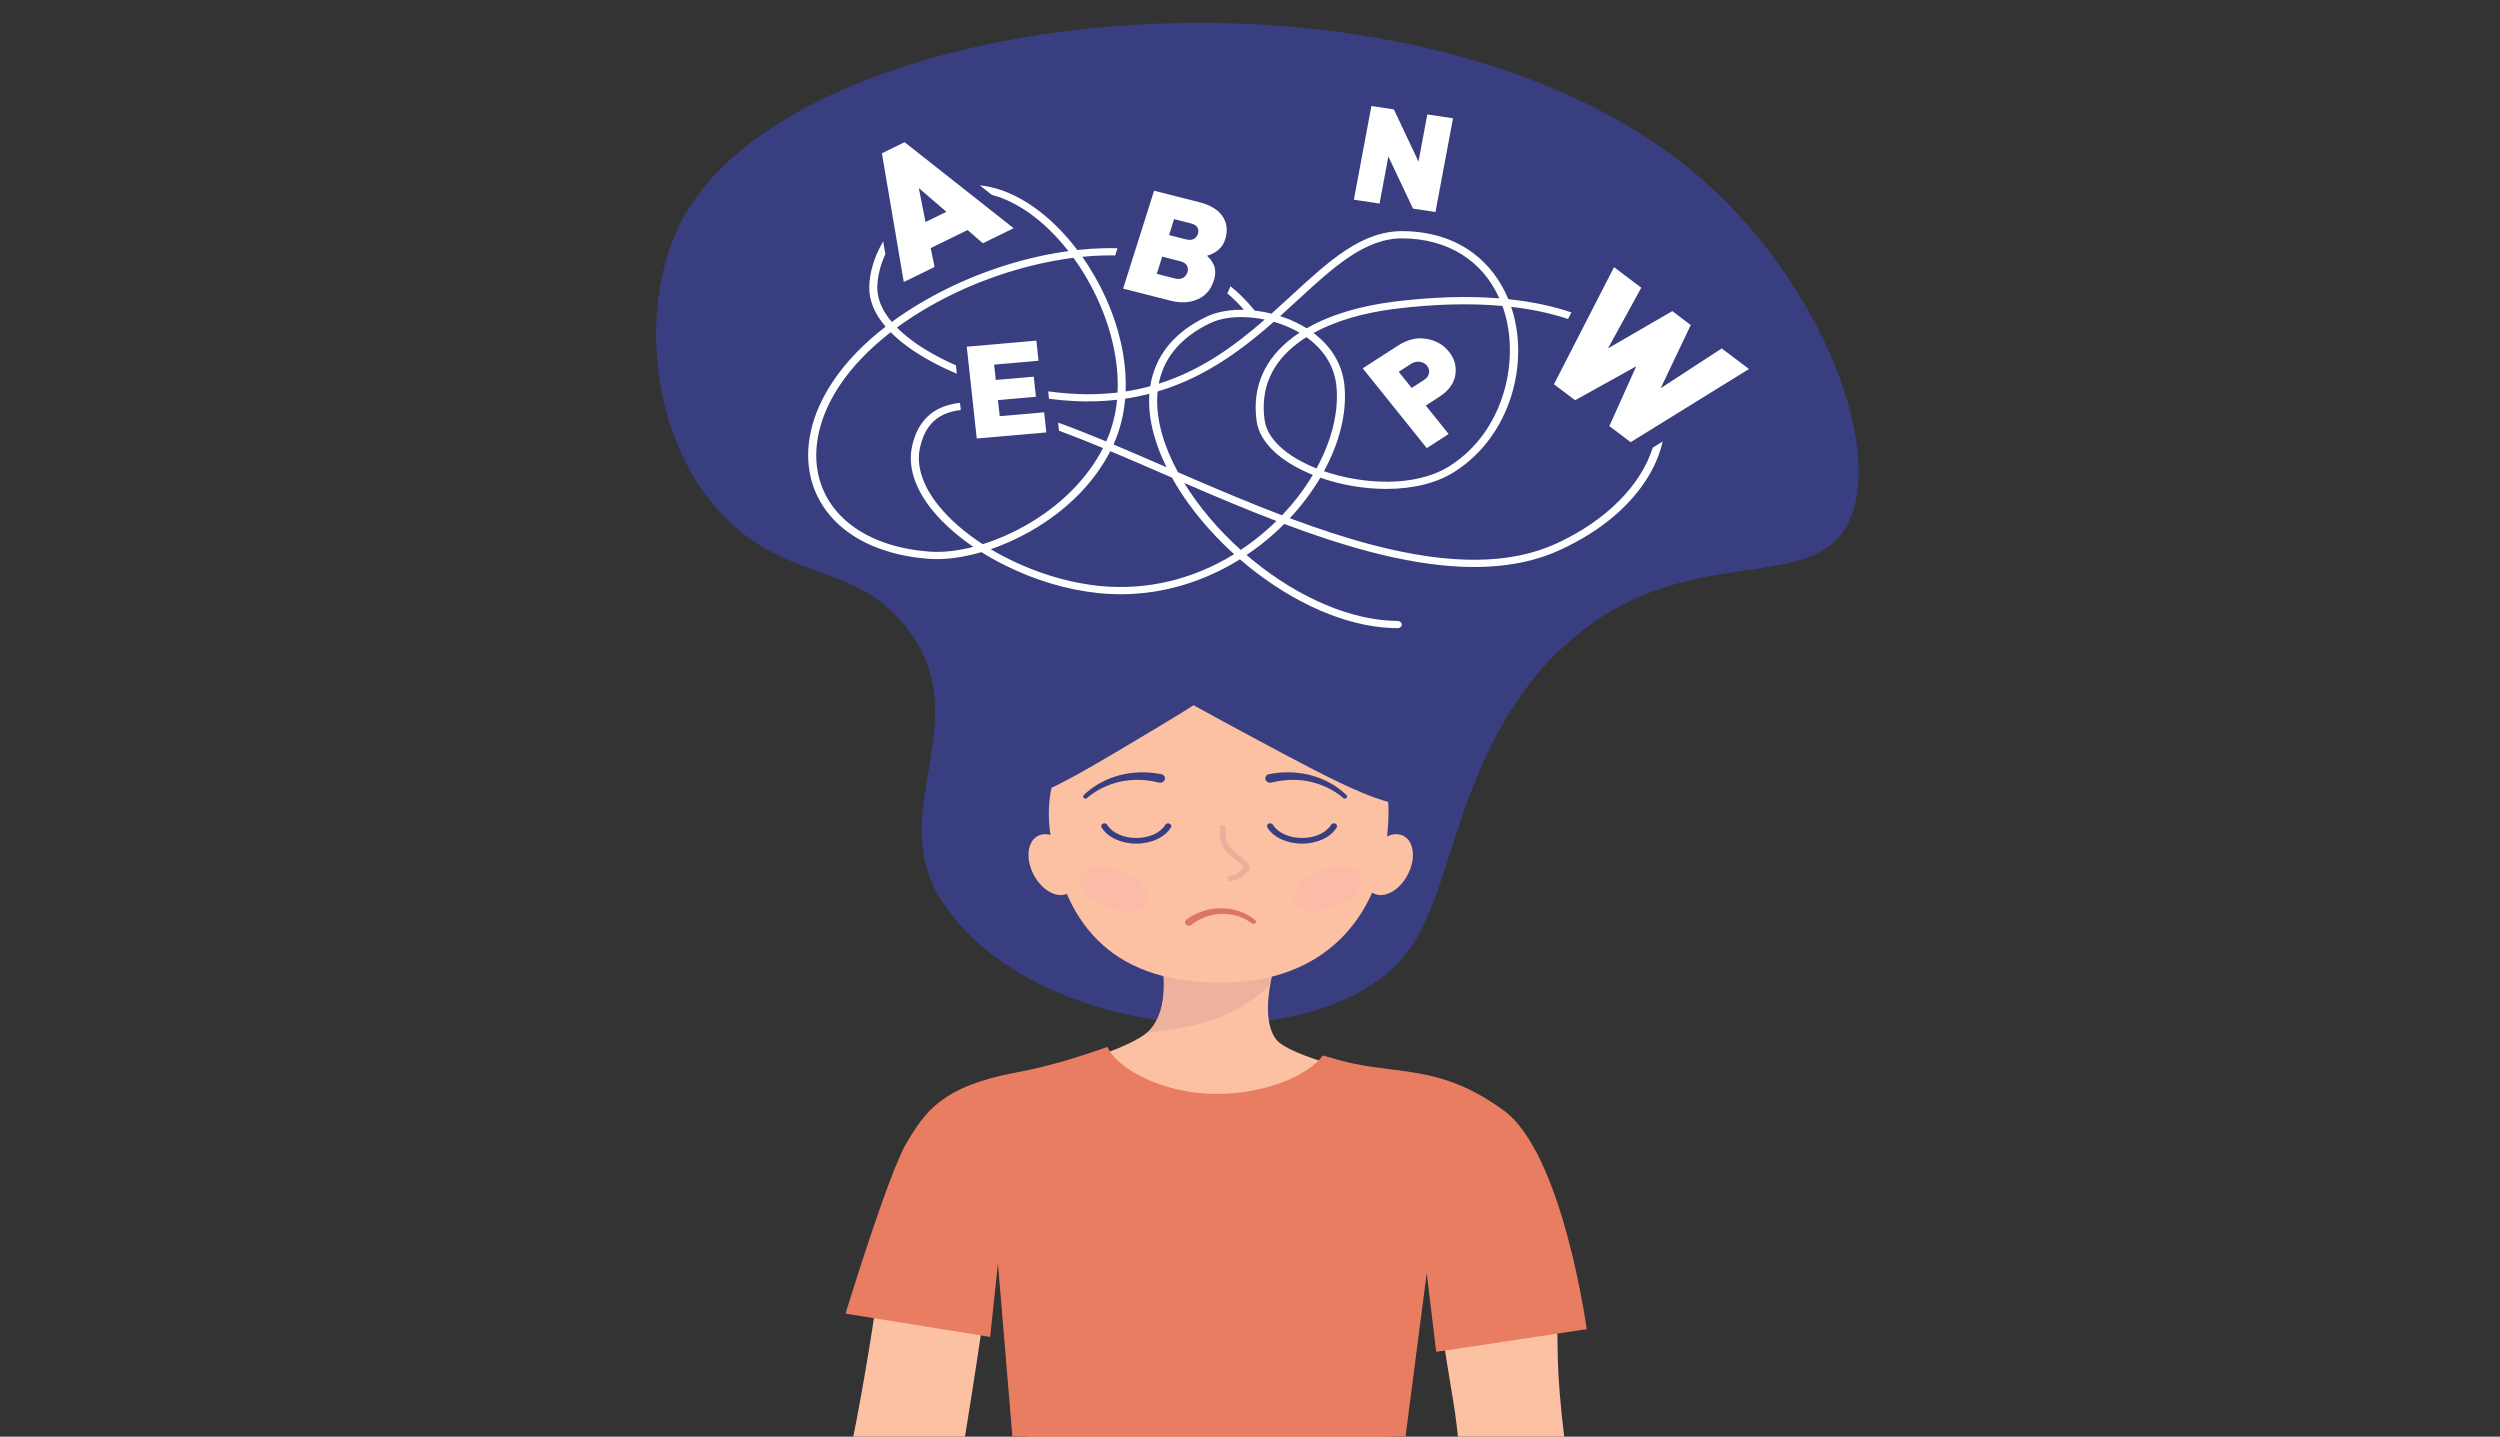 <?xml version="1.0" encoding="UTF-8"?>
<svg xmlns="http://www.w3.org/2000/svg" version="1.1" viewBox="0 0 8700.58 5000">
  <rect x="0" y="0" width="8700.58" height="5000" fill="#333333" stroke="none"/>
  <!-- Generator: Adobe Illustrator 29.5.1, SVG Export Plug-In . SVG Version: 2.1.0 Build 141)  -->
  <defs>
    <style>
      .st0 {
        fill: #fcc0a2;
      }

      .st1 {
        fill: #f9b2b2;
      }

      .st1, .st2, .st3 {
        mix-blend-mode: multiply;
        opacity: .3;
      }

      .st4 {
        isolation: isolate;
      }

      .st2 {
        fill: #c69191;
      }

      .st5 {
        fill: #dd7466;
      }

      .st6 {
        fill: #fff;
      }

      .st7 {
        fill: #383e7f;
      }

      .st3 {
        fill: #b78b8b;
      }

      .st8 {
        fill: #e97d61;
      }
    </style>
  </defs>
  <g class="st4">
    <g id="_x2014_ÎÓÈ_x5F_1">
      <g>
        <path class="st7" d="M2369.07,774.03c-145.68,284.53-113.91,761.84,160.06,1032.9,220.96,218.61,446.18,151.41,623.39,374.24,254.7,320.28-71.48,634.03,117.94,943.08,290.8,474.48,1221.51,583.81,1583.75,239.51,198.26-188.44,181.84-611.61,471.75-987.99,56.85-73.8,111.89-122.35,143.21-149.69,360.3-314.56,754.99-183.37,918.24-344.3,213.58-210.56-12.4-857.98-454.91-1249.95C4958.94-230.56,2768.46-6.03,2369.07,774.03Z"/>
        <g>
          <g>
            <path class="st0" d="M3357.56,5004.61c52.96-320.88,118.87-789.97,118.87-789.97,0,0,37.85,589.91,51.68,641.86,5.6,21.06,24.14,77.05,44.12,148.11h1266.88c46.25-322.76,126.23-690.75,126.23-690.75,0,0,53.1,181.27,50.8,256.43-2.3,75.16,43.9,299.52,53.12,387.94,1.27,12.17,3.04,27.92,5.33,46.38h369.75c-13.34-106.17-21.69-214.96-22.7-274.06-2.3-134.84-1.04-205.2-39.99-563.68-39.15-360.31-415.14-405.3-520.44-414.54-100.94-8.86-375.06-77.73-419.17-134.15-82.95-106.12,37.27-390.78,37.27-390.78l-504.57-24.32s57.6,77.37,69.12,147c11.52,69.63,16.49,197.64-64.15,252.9-80.64,55.26-265.09,108.85-383.44,126.82-53.68,8.15-183.02,20.75-325.78,120.96-165.96,116.5-200.74,519.68-209.1,594.63-11.49,103.06-58.51,392.57-92.75,559.22h388.94Z"/>
            <path class="st2" d="M4421.25,3426.06s-55.9,59.17-151.78,103.66c-106.11,49.24-276.62,63.55-276.62,63.55,0,0,55.52-46.04,57.37-143.87,1.27-67.18-1.39-113.04-1.39-113.04l388.17,7.81-15.76,81.9Z"/>
            <path class="st8" d="M5232.65,3864.08c-206.41-149.68-340.64-125.78-518.65-161.81-31.18-6.31-72.06-17.55-110.51-28.98-48.04,67.56-195.19,133.75-369.27,133.75-190.57,0-348.85-90.27-380.18-163.87-78.34,28.56-192.89,66.09-316.69,89.18-260.56,48.6-318.08,137.7-382.38,245.47-63.18,105.9-212.39,593.87-212.39,593.87l503.4,81.14,27.07-255.55,50.76,607.31h1367.08l74.44-574.24,32.93,274.36,523.85-78.89s-83.04-612.09-289.46-761.76Z"/>
          </g>
          <g>
            <g>
              <path class="st0" d="M3736.24,2984.02c25.15,56.85,13.38,114.16-26.29,128.02-39.67,13.85-92.22-21-117.36-77.85-25.15-56.85-13.38-114.16,26.29-128.02,39.67-13.85,92.22,21,117.36,77.85Z"/>
              <path class="st0" d="M4760.44,2984.02c-25.15,56.85-13.38,114.16,26.29,128.02,39.67,13.85,92.22-21,117.36-77.85,25.15-56.85,13.38-114.16-26.29-128.02-39.67-13.85-92.22,21-117.36,77.85Z"/>
            </g>
            <path class="st0" d="M4827.04,2912.96c-32.83,279.11-214.6,507.06-579.99,507.06-399.9,0-544.81-228.79-590.21-507.06-46.38-284.29,144.21-507.06,590.21-507.06,509.7,0,612.11,234,579.99,507.06Z"/>
          </g>
        </g>
        <g>
          <path class="st1" d="M4564.73,3045.03c-58.22,33.65-80.05,82.32-48.75,108.7,31.3,26.39,103.88,20.5,162.1-13.15,58.22-33.65,80.05-82.32,48.75-108.7-31.3-26.39-103.88-20.5-162.1,13.15Z"/>
          <path class="st1" d="M3931.82,3045.03c-58.22-33.65-130.8-39.54-162.1-13.15-31.3,26.39-9.48,75.05,48.75,108.7,58.22,33.65,130.8,39.54,162.1,13.15,31.3-26.39,9.48-75.05-48.75-108.7Z"/>
        </g>
        <path class="st5" d="M4127.62,3217.76c2.4,2.38,5.7,3.79,9.3,3.96,3.57.23,7.05-.91,10.12-3.37,1.55-1.34,3.28-2.7,5.02-4.01,1.78-1.34,3.63-2.64,5.47-3.9,3.76-2.54,7.67-4.95,11.69-7.21,4.02-2.26,8.15-4.38,12.38-6.34,4.24-1.96,8.57-3.75,12.97-5.4,17.8-6.63,36.51-10.3,55.62-10.9,19.27-.62,38.33,1.86,56.66,7.46,9.18,2.82,18.03,6.39,26.31,10.6,8.75,4.46,16.66,9.46,23.5,14.85,1.74,1.37,3.93,2.09,6.3,1.94,2.32-.13,4.45-1.04,5.99-2.59,3.12-3.12,2.9-7.82-.48-10.71-3.82-3.26-8-6.43-12.4-9.43-4.08-2.8-8.57-5.57-13.36-8.23-9.07-5.05-18.84-9.39-29.04-12.93-20.45-7.05-41.93-10.63-63.84-10.64h-.69c-21.66,0-43.06,3.47-63.6,10.3-5.16,1.72-10.24,3.63-15.12,5.67-4.84,2.03-9.73,4.32-14.54,6.79-4.8,2.48-9.48,5.13-13.91,7.9-2.26,1.42-4.49,2.87-6.7,4.4-2.17,1.51-4.3,3.06-6.61,4.9h0c-5.52,4.4-5.99,11.98-1.04,16.89ZM4131.3,3203.48h0s0,0,0,0Z"/>
        <path class="st3" d="M4283.12,3067.17c-4.36,0-8.39-2.52-9.71-6.41-1.62-4.76,1.42-9.79,6.78-11.23,10.02-2.71,37.98-13.11,47.11-28.57,1.39-2.35-1.11-7.12-6.84-13.1-7.44-7.75-18.94-16.22-30.07-24.42-1.38-1.02-2.75-2.03-4.11-3.03-26.42-19.53-41.4-48.24-41.11-78.75l.21-21.72c.05-4.95,4.58-8.93,10.14-8.93.03,0,.06,0,.09,0,5.6.04,10.1,4.11,10.06,9.09l-.21,21.72c-.24,25.08,12.08,48.68,33.8,64.74,1.35,1,2.71,2,4.08,3.01,11.79,8.68,23.99,17.66,32.57,26.61,11.89,12.4,15.04,23.56,9.37,33.17-14.98,25.35-57.42,36.96-59.21,37.44-.98.26-1.96.39-2.93.39Z"/>
        <g>
          <path class="st7" d="M4531.36,2936.01c-52.8,0-100.15-22.09-120.62-56.27-2.87-4.79-.82-10.75,4.57-13.3,5.4-2.55,12.1-.73,14.97,4.06,16.67,27.85,56.35,45.84,101.07,45.84s84.4-17.99,101.07-45.84c2.87-4.8,9.57-6.61,14.97-4.06,5.4,2.55,7.44,8.51,4.57,13.3-20.47,34.18-67.81,56.27-120.62,56.27Z"/>
          <path class="st7" d="M3954.44,2936.01c-52.8,0-100.15-22.09-120.62-56.27-2.87-4.79-.82-10.75,4.57-13.3,5.4-2.55,12.1-.73,14.97,4.06,16.67,27.85,56.35,45.84,101.07,45.84s84.4-17.99,101.07-45.84c2.87-4.8,9.57-6.61,14.97-4.06,5.4,2.55,7.44,8.51,4.57,13.3-20.47,34.18-67.81,56.27-120.62,56.27Z"/>
        </g>
        <g>
          <path class="st7" d="M4421.97,2693.84c-11.09.77-3.03.21-5.49.38h.07s.14-.04.14-.04l.29-.05.57-.1,1.14-.19,2.29-.39,4.57-.77,4.57-.77,2.28-.38,2.31-.29,9.22-1.15c1.54-.18,3.07-.4,4.61-.55l4.64-.37,9.28-.73c3.1-.19,6.21-.25,9.31-.37,6.2-.33,12.42-.15,18.63-.11,12.41.42,24.81,1.24,37.04,3.12l4.59.64c1.52.25,3.04.54,4.56.81l4.55.83,2.27.41c.76.13,1.51.28,2.26.45l8.99,2.02c1.5.31,2.98.71,4.46,1.11l4.44,1.18c11.8,3.23,23.36,7.06,34.51,11.65,11.15,4.58,21.94,9.79,32.28,15.58,10.33,5.8,20.26,12.13,29.62,19.09,4.7,3.45,9.23,7.09,13.65,10.84,2.2,1.89,4.37,3.81,6.49,5.79,1.06.99,2.12,1.99,3.16,3.02.52.5,1.04,1.04,1.56,1.56l.79.81.84.89c2.83,2.99,2.4,7.45-.96,9.97-3.22,2.41-7.95,2.16-10.83-.48l-.31-.29-.63-.57-.7-.64c-.49-.43-.96-.86-1.47-1.29-.99-.86-2.01-1.71-3.05-2.56-2.06-1.69-4.19-3.35-6.35-4.98-4.34-3.24-8.8-6.38-13.4-9.34-9.17-5.97-18.84-11.33-28.79-16.16-9.96-4.81-20.25-9.04-30.77-12.66-10.52-3.62-21.32-6.5-32.22-8.82l-4.1-.84c-1.36-.29-2.73-.57-4.11-.78l-8.26-1.36c-.68-.12-1.38-.21-2.07-.29l-2.08-.25-4.15-.51c-1.38-.17-2.76-.35-4.15-.5l-4.17-.34c-11.1-1.08-22.29-1.15-33.42-.91-5.57.3-11.13.43-16.67,1.06-2.77.27-5.54.47-8.3.8l-8.26,1.14-4.13.56c-1.37.22-2.73.49-4.1.74l-8.19,1.5-2.04.38-2.03.47-4.05.93-4.05.93-2.02.46-1.01.23-.51.12-.25.06-.13.03h-.06c-2.5.19,5.51-.36-5.62.42-9.37-.72-16.31-8.05-15.5-16.37.81-8.32,9.06-14.49,18.43-13.77Z"/>
          <path class="st7" d="M4038.86,2723.99c-11.13-.78-3.12-.22-5.62-.4h-.06s-.13-.04-.13-.04l-.25-.06-.51-.12-1.01-.23-2.02-.46-4.05-.93-4.05-.93-2.03-.47-2.04-.38-8.19-1.5c-1.37-.24-2.73-.52-4.1-.74l-4.13-.56-8.26-1.14c-2.76-.33-5.53-.53-8.3-.8-5.54-.63-11.1-.76-16.67-1.06-11.13-.25-22.31-.17-33.42.91l-4.17.34c-1.39.15-2.77.34-4.15.5l-4.15.51-2.08.25c-.69.08-1.39.17-2.07.29l-8.26,1.36c-1.38.2-2.75.49-4.11.78l-4.1.84c-10.91,2.32-21.7,5.2-32.22,8.82-10.52,3.62-20.81,7.84-30.77,12.66-9.95,4.82-19.62,10.18-28.79,16.16-4.6,2.96-9.06,6.1-13.4,9.34-2.16,1.63-4.29,3.29-6.35,4.98-1.04.85-2.06,1.7-3.05,2.56-.51.43-.98.86-1.47,1.29l-.7.64-.63.57-.29.27c-3.06,2.81-8.1,2.88-11.26.17-3.02-2.6-3.21-6.82-.56-9.64l.84-.89.79-.81c.52-.52,1.04-1.06,1.56-1.56,1.04-1.03,2.1-2.03,3.16-3.02,2.12-1.98,4.29-3.9,6.49-5.79,4.42-3.75,8.95-7.39,13.65-10.84,9.36-6.95,19.29-13.29,29.62-19.09,10.34-5.79,21.13-11,32.28-15.58,11.15-4.58,22.72-8.42,34.51-11.65l4.44-1.18c1.48-.4,2.96-.8,4.46-1.11l8.99-2.02c.75-.18,1.5-.32,2.26-.45l2.27-.41,4.55-.83c1.52-.27,3.03-.56,4.56-.81l4.59-.64c12.23-1.88,24.63-2.7,37.04-3.12,6.2-.04,12.43-.22,18.63.11,3.1.13,6.21.18,9.31.37l9.28.73,4.64.37c1.54.16,3.07.37,4.61.55l9.22,1.15,2.31.29,2.28.38,4.57.77,4.57.77,2.29.39,1.14.19.57.1.29.05.14.02h.07c-2.46-.16,5.6.41-5.49-.36,9.37-.72,17.62,5.45,18.43,13.77.81,8.32-6.13,15.65-15.5,16.37Z"/>
        </g>
        <path class="st7" d="M3947.06,2279.76c-17.22,55.24,122.25,130.22,401.19,280.2,332.67,178.85,516.62,277.75,605.44,227.66,106.34-59.98,67.71-328.65-116.71-478.67-282.72-229.97-855.82-138.57-889.92-29.19Z"/>
        <path class="st7" d="M4286.55,2320.54c13.68,48.73-97.14,114.88-318.77,247.18-264.32,157.78-410.48,245.02-481.05,200.83-84.49-52.91-53.8-289.92,92.73-422.26,224.64-202.87,680-122.24,707.09-25.75Z"/>
        <g>
          <path class="st6" d="M3527.61,794.21l-107.11,52.49-53.23-46.17-128.18,62.82,13.42,65.67-107.11,52.49-76.18-447.97,79.02-38.73,379.37,299.38ZM3293.64,737.1l-95.9-82.51,23.32,118.08,72.58-35.57Z"/>
          <path class="st6" d="M4995.75,737.82l-78.15-11.76-85.76-181.5-30.7,163.97-89.39-13.46,61.05-326.1,78.15,11.76,85.76,181.5,30.7-163.97,89.39,13.46-61.05,326.1Z"/>
          <path class="st6" d="M4963.77,1179.12c32.92,5.39,59.2,20.3,78.81,44.73,19.61,24.44,27.04,51.5,22.28,81.21-4.77,29.71-23.52,55.13-56.27,76.28l-46.53,30.03,79.5,99.03-76.09,49.11-222.84-277.61,122.62-79.14c32.76-21.14,65.6-29.02,98.53-23.64ZM4973.16,1298.54c1.6-9.52-.62-18.04-6.67-25.58-6.05-7.54-14.36-12.13-24.94-13.8-10.57-1.66-20.79.69-30.64,7.05l-43.05,27.78,45.07,56.14,43.05-27.78c9.85-6.36,15.59-14.3,17.19-23.82Z"/>
          <path class="st6" d="M3641.45,1504.91l-242.2,21.14-34.69-319.49,242.21-21.14,7.6,70-154.63,13.5,5.8,53.4,132.11-11.53,7.6,70-132.11,11.53,6.09,56.09,154.63-13.5,7.6,70Z"/>
          <path class="st6" d="M6086.79,1284.25l-411.74,254.6-74.12-55.95,93.55-208.12-212.76,118.13-73.6-55.56,209.09-407.59,94.85,71.6-115.86,211.14,223.67-129.75,64.27,48.52-104.47,219.74,212.27-138.36,94.85,71.6Z"/>
          <path class="st6" d="M4224.44,976.18c-9.99,31.59-28.81,53.43-56.47,65.53-27.67,12.1-58.93,13.71-93.79,4.85l-165.46-42.07,107.75-340.75,157.45,40.03c38.78,9.86,65.85,26.4,81.19,49.6,15.34,23.21,18.27,49.81,8.79,79.79-8.88,28.08-29.87,47.05-62.97,56.9,4.68,4.64,8.55,8.81,11.61,12.52,3.05,3.71,6.49,9.24,10.32,16.58,3.82,7.35,5.93,15.9,6.3,25.65.38,9.75-1.2,20.21-4.73,31.37ZM4117.55,966.84c7.38-4.5,12.38-10.89,15.01-19.2,2.62-8.29,2.09-16.02-1.61-23.16-3.71-7.15-11.42-12.21-23.16-15.19l-62.98-16.01-18.92,59.82,62.98,16.01c11.75,2.99,21.3,2.23,28.69-2.27ZM4154.93,831.31c7.05-4.07,11.79-9.93,14.21-17.59,2.42-7.66,1.82-14.87-1.8-21.66-3.62-6.78-11.3-11.66-23.04-14.65l-58.18-14.79-17.56,55.52,58.18,14.79c11.74,2.99,21.13,2.45,28.19-1.62Z"/>
          <path class="st6" d="M5751.87,1558.1c-40.89,129.47-159.65,252.42-333.84,332.88-161.14,74.43-370.97,76.22-641.46,5.46-94.28-24.66-191.15-56.9-287.7-92.9,41.07-43.93,76.84-91.48,106.09-141.08,72.17,25.32,152.65,39.12,229.33,39.11,93.94-.02,175.87-20.45,236.92-59.09,47.84-30.28,89.47-69.24,123.73-115.82,32.29-43.89,57.24-93.37,74.16-147.07,32.77-103.98,32.8-214.46.16-311.69,72.4,8.31,138.73,22.43,197.93,42.29l11.75-22.9c-65.45-22.18-139.08-37.63-219.61-46.04-26.95-65.57-69.02-120.8-122.63-160.7-66.64-49.6-148.73-75.22-244.01-76.13-143.15-1.37-256.34,102.73-387.39,223.26-22.92,21.08-46.2,42.49-70.06,63.76-19.88-4.96-39.94-8.55-59.77-10.73-.44-1.22-1.1-2.39-1.99-3.49-24.45-30.22-51.61-57.35-81.32-81.33-3.14,9.12-6.8,17.47-10.86,25.11,20.33,17.12,39.71,36.16,57.98,57.26-48.36-1.14-93.64,6.56-129.35,23.51-88.84,42.17-149.08,101.74-179.07,177.05-8.28,20.79-14.18,42.57-17.71,65.28-27.47,7.46-55.98,13.58-85.72,18.17,1.72-41.97-1.1-85.54-8.55-130-17.24-102.88-58.06-207.42-118.05-302.32-7.84-12.39-15.9-24.48-24.17-36.21,38.07-3.73,76.4-5.45,114.51-4.73l7.91-25.01c-15.99-.45-32.22-.49-48.67-.11-29.7.68-60.12,2.76-91.05,6.16-94.41-124.59-211.94-206.38-323.61-222.93-5.21-.77-10.44-1.4-15.66-1.88l41.84,33.02c91.91,23.96,186.73,93.89,266.35,195.64-139.15,19.06-286.24,63.98-418.26,128.85-72.35,35.55-138.13,75.08-196.32,117.77-33.19-39.24-50.54-79.57-50.41-118.98.12-37.8,10.15-78.06,28.01-117.05l-7.58-44.56c-30.56,52.41-48.32,109.12-48.49,161.53-.15,45.43,18.81,90.81,56.35,134.89.14.17.28.33.43.5-74.98,57.94-136.27,121.31-181.51,188.21-38.47,56.89-64.71,115.21-77.99,173.35-12.96,56.72-13.27,111.72-.93,163.47,18.35,76.97,64.44,143.56,133.29,192.58,71.95,51.22,168.49,82.5,279.18,90.47,54.26,3.9,116.99-4.46,181.7-23.33,24.88,15.61,51.08,30.38,78.33,44.07,106.2,53.36,219.95,87.42,328.96,98.48,113.29,11.5,225.8-2.35,334.37-41.18,55.08-19.7,107.84-45.26,157.81-76.43,8.17,7.07,16.43,14.03,24.77,20.86,79.94,65.49,167.81,119.82,254.09,157.11,85.58,36.99,168.63,57.5,247.29,61.11,7.72.35,15.42.55,23.06.57,7.75.03,14.05-5.58,14.08-12.53.03-6.95-6.24-12.59-13.97-12.63-157.37-.59-341.69-77.92-505.62-212.22-6.94-5.68-13.79-11.43-20.57-17.25,31.3-20.97,61.44-44.2,90.32-69.63,14.09-12.4,27.73-25.22,40.87-38.4,100.22,37.6,200.97,71.34,299.18,97.03,114.96,30.07,219.43,47.29,314.32,51.64,134.35,6.16,249.48-13.46,347.84-58.89,139.03-64.22,245.29-153.33,307.29-257.7,23.04-38.78,39.18-78.83,48.34-118.96l-34.64,21.42ZM4581.72,1630.25c-105.76-42.17-171.53-103.27-180.52-167.75-15.11-108.49,23.35-198.53,114.32-267.61,9.82-7.46,20.2-14.62,31.13-21.49,60.64,43.05,97.08,101.38,104.16,168.35,9.51,90-16.03,191.37-69.09,288.49ZM5230.96,1070.93c60.66,174.61,7.69,428.45-185.93,550.99-120.37,76.18-305.28,63.42-437.29,17.98,5.59-10.28,10.89-20.65,15.91-31.07,44.82-93.18,63.88-186.36,55.09-269.45-7.54-71.39-45.06-133.73-107.44-180.47,75.67-41.62,173.23-70.51,286.39-84.47,134.63-16.61,259.55-19.74,371.07-9.67.75,2.04,1.48,4.1,2.19,6.16ZM4515.39,1045.22c126.56-116.4,235.86-216.92,367-215.66,156.38,1.51,276.85,77.06,335.68,208.79-.05,0-.09,0-.14-.01-109.92-8.82-232.41-5.06-364.06,11.18-121.5,14.99-226.04,46.87-306.35,93.09-11.75-7.37-24.22-14.25-37.38-20.62-17.68-8.55-36.07-15.87-54.84-21.95,20.63-18.51,40.61-36.89,60.09-54.81ZM4213.08,1124c33.11-15.72,76.84-22.24,123.58-20.09,21.3.98,43.22,3.75,65.05,8.28-104,90.63-220.46,176.49-369,223.25,15.41-79.27,65.36-156.84,180.37-211.44ZM3915.85,1387.52c28.54-4.26,56.64-9.97,84.32-17.12-3.28,44.51,2.03,92.29,15.93,142.91,10.05,36.58,24.74,74.52,43.6,112.83-.12-.05-.24-.1-.36-.16-62.92-27.34-124.53-54.11-184.03-79.09.71-1.57,1.41-3.15,2.11-4.73,20.81-47.31,33.68-99.41,38.44-154.64ZM3267.87,1761.29c-57.25-70.39-80.04-141.03-65.91-204.26,12.97-58.01,40.69-95.75,84.76-115.37,16.64-7.41,35.56-12.26,57.04-14.62l-2.72-25.04c-25.03,2.7-47.19,8.41-66.8,17.13-51.63,22.99-85.2,67.72-99.79,132.96-15.72,70.32,8.75,147.79,70.75,224.03,36.29,44.62,85.12,88.02,142.33,127.04-54.06,14.01-105.93,19.98-151.24,16.71-206.76-14.89-351.54-113.29-387.28-263.23-23.52-98.65,3.29-211.77,75.47-318.52,43.64-64.53,102.86-125.76,175.38-181.87,31.96,32.34,73.6,63.31,124.16,92.32,32.66,18.73,68.31,36.2,106.01,52.12l-3.18-29.25c-31.01-13.66-60.44-28.41-87.71-44.06-48.18-27.64-87.66-57.1-117.64-87.42,56.84-41.68,121.16-80.33,192-115.13,108.95-53.54,262.06-107.39,422.34-127.61,10.52,14.49,20.74,29.56,30.6,45.16,71.71,113.43,130.44,270.17,123.01,423.73-72.95,8.66-152.94,8.18-241.52-4.15l1.63,14.98,1.18,10.83c30.83,4.09,61.11,6.85,90.89,8.21,50.04,2.3,98.65.74,146-4.71-4.68,48.28-16.23,96-36.32,141.68-.49,1.11-.98,2.21-1.48,3.32-58.22-24.18-114.26-46.43-167.37-65.62l3.07,28.27c48.79,17.94,100.06,38.38,153.21,60.47-54.17,106.1-148.57,200.82-268.69,268.9-48.98,27.77-100.1,49.92-150.08,65.58-60.47-39.29-112.88-84.34-152.11-132.57ZM3826.18,2039.16c-129.8-13.18-265.63-60.66-378.11-127.8,45.98-15.73,92.39-36.54,136.98-61.81,63.91-36.22,120.88-79.59,169.35-128.9,45.63-46.43,82.47-96.98,109.8-150.63,59.1,24.83,120.35,51.44,182.9,78.61,10.46,4.55,21,9.12,31.59,13.72,16.67,29.93,35.77,59.9,57.07,89.46,44.69,62.02,99.09,122.36,159.23,176.84-142.94,88.24-305.31,127.12-468.81,110.52ZM4409,1844.01c-29.14,25.66-59.51,48.96-90.88,69.81-79.44-71.42-146.95-151.76-196.8-233.01,103.28,44.66,211.57,90.59,320.85,132.38-10.71,10.51-21.76,20.79-33.16,30.82ZM4461.74,1793.32c-123.65-47.01-246.33-99.61-362.03-149.8-25.06-45.99-44.19-91.88-56.37-136.22-12.18-44.36-19.65-94.45-14.59-144.83,46.29-13.78,91.47-31.69,135.71-53.77,103.1-51.46,190.48-120.18,268.49-188.8,21.99,6.31,43.53,14.4,63.86,24.23,8.96,4.33,17.57,8.93,25.82,13.77-8.75,5.74-17.17,11.68-25.24,17.8-46.92,35.63-81.4,77.31-102.5,123.89-22.67,50.04-29.91,105.9-21.53,166.04,10.19,73.15,81.41,141.22,195.57,187.06-29.11,48.98-65.16,96.53-107.19,140.64Z"/>
        </g>
      </g>
    </g>
  </g>
</svg>